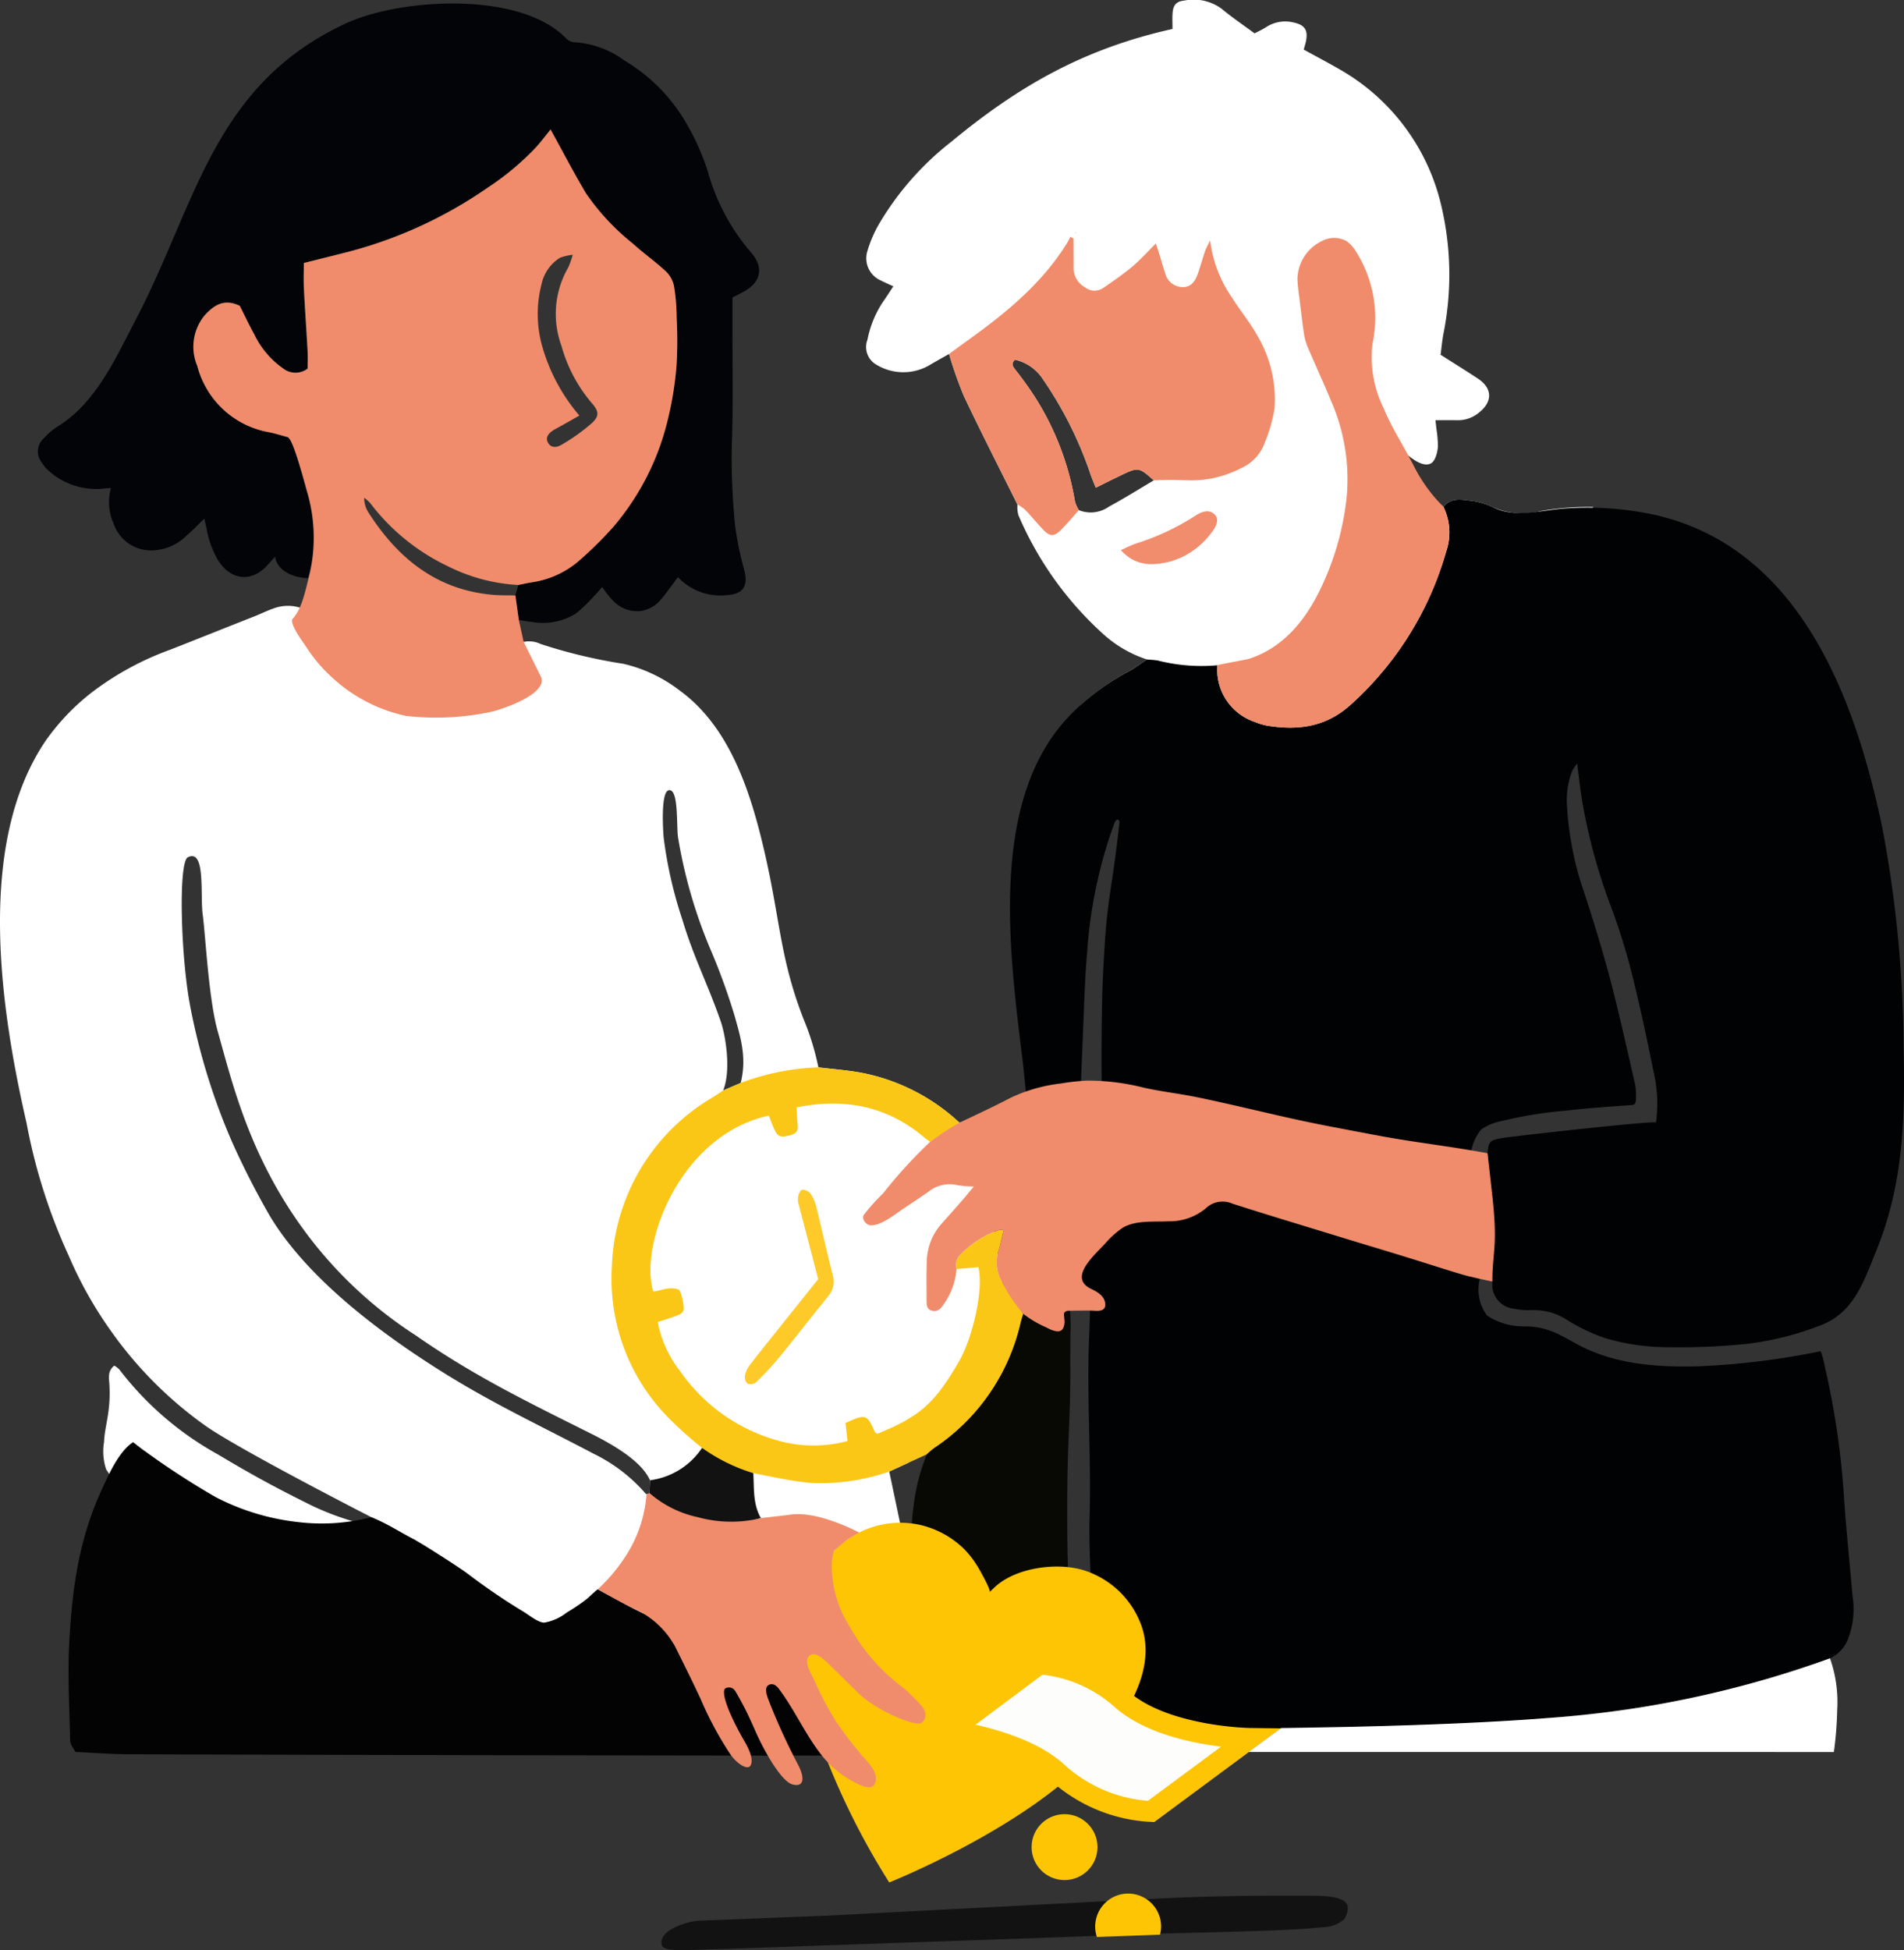 <svg xmlns="http://www.w3.org/2000/svg" viewBox="0 0 182.419 186.818"><rect x="0" y="0" width="182.419" height="186.818" fill="#333333" stroke="none"/><defs><style>.cls-1{fill:#fff;}.cls-2{fill:#010203;}.cls-3{fill:#020407;}.cls-4{fill:#f08c6b;}.cls-5{fill:#030304;}.cls-6{fill:#fbc716;}.cls-7{fill:#131213;}.cls-8{fill:#f18c6d;}.cls-9{fill:#1892d1;}.cls-10{fill:#080905;}.cls-11{fill:#fdca29;}.cls-12{fill:#fdc504;}.cls-13{fill:#fdfdfc;stroke:#fdc504;stroke-miterlimit:10;stroke-width:2px;}</style></defs><title>Innere_Mission_Header</title><g id="Spenden_Engagement"><path class="cls-1" d="M96.015,122.822C94.97,115.521,93.008,107.032,91.927,107.55a19.028,19.028,0,0,0-9.463-4.797c-1.338-.242-2.702-.342-4.054-.507A25.148,25.148,0,0,0,77.006,97.664c-2.305-5.904-2.23-9.488-3.785-16.167-1.293-5.554-3.256-11.794-8.047-15.311a14.092,14.092,0,0,0-5.447-2.598A49.484,49.484,0,0,1,51.781,61.684a2.505,2.505,0,0,0-1.609-.191c-.155-.701-19.845-2.609-21.078-3.157a3.957,3.957,0,0,0-2.977-.017c-.477.163-1.238.525-1.71.711-2.7,1.063-5.393,2.146-8.095,3.205a28.221,28.221,0,0,0-7.487,4.07A21.482,21.482,0,0,0,4.315,71.046C-2.311,80.943.034,96.632,2.544,107.581a54.173,54.173,0,0,0,4.023,12.673,38.473,38.473,0,0,0,4.209,7.45,38.009,38.009,0,0,0,8.977,8.923c2.917,2.041,13.643,7.61,16.823,9.218,1.085.549,2.155,1.129,3.231,1.694a4.52,4.52,0,0,1-2.525-.386c-1.177-.468-2.346-.959-3.518-1.441a25.784,25.784,0,0,1-4.104-1.591c-3.4-1.69-5.573-2.878-8.793-4.803a30.307,30.307,0,0,1-9.446-8.147,2.131,2.131,0,0,0-.471-.35c-.644.497-.511,1.163-.474,1.731.173,2.659-.444,3.977-.508,5.598a5.403,5.403,0,0,0,.206,2.616c.106.148.238.362.367.542-.553,1.891-1.074,3.792-1.665,5.671-.065.206-.128.413-.192.619,14.078,3.977,32.975,9.214,35.957,9.531,4.841.515,30.977-2.309,30.977-2.309l11.63-3.55-.107-5.22q-.417.096-.833.191-.555-2.639-1.11-5.278.91-.417,1.821-.834l-.017-.819,6.858-8.292S96.315,124.92,96.015,122.822ZM62.214,143.058q-.155.036-.311.073a15.634,15.634,0,0,0-5.048-3.882c-5.258-2.776-9.756-4.841-14.775-8.014-5.753-3.637-12.667-8.813-16.236-14.771a78.052,78.052,0,0,1-3.611-7.074A61.39,61.39,0,0,1,18.194,96.228c-.875-4.674-1.122-13.652-.192-14.111,1.717-.847,1.168,3.606,1.415,5.456.284,2.133.57,8.128,1.446,11.23,1.422,5.041,3.088,12.192,8.617,19.515a40.412,40.412,0,0,0,10.365,9.612c5.562,3.883,10.82,6.424,16.821,9.424,3.51,1.755,5.027,3.17,5.612,4.446Zm8.75-39.32q-.839.362-1.679.724c.783-1.946.237-5.273-.242-6.649-1.25-3.589-2.591-6.118-3.67-9.729a40.751,40.751,0,0,1-1.785-7.824c-.061-.627-.304-4.395.479-4.558.954-.199.733,3.207.887,4.464A47.149,47.149,0,0,0,68.194,91.239a61.237,61.237,0,0,1,2.174,6.029C71.013,99.535,71.549,101.387,70.964,103.737Z"/><path class="cls-1" d="M147.637,48.957a7.031,7.031,0,0,1-4.632-.381,6.67,6.67,0,0,0-2.192-.619c-.882-.109-1.845-.281-2.518.603a18.166,18.166,0,0,1-1.764-1.864c-.547-.759-1.826-2.204-1.841-3.228.1.001,1.515,1.434,2.424.909.413-.238.627-1.106.652-1.633a11.683,11.683,0,0,0-.145-1.664c-.027-.274-.061-.547-.092-.827.793,0,1.449-.012,2.104.003a3.14,3.14,0,0,0,2.109-.765c1.292-1.059,1.231-2.318-.162-3.235-1.144-.752-2.307-1.474-3.56-2.271.081-.616.143-1.269.253-1.913a28.723,28.723,0,0,0-.159-12.253,20.308,20.308,0,0,0-9.829-13.211c-1.099-.631-2.221-1.223-3.377-1.857.082-.307.178-.592.231-.885.186-1.018-.172-1.491-1.206-1.713a3.334,3.334,0,0,0-2.63.45c-.376.243-.792.427-1.105.594-1.107-.82-2.158-1.526-3.125-2.335a4.526,4.526,0,0,0-3.616-.806c-.76.076-1.057.425-1.115,1.205-.037.494-.007.992-.007,1.514C103.938,4.648,97.707,8.152,91.154,13.569a28.06,28.06,0,0,0-6.925,7.871,11.864,11.864,0,0,0-1.136,2.647,2.319,2.319,0,0,0,1.327,2.795c.347.184.713.334,1.17.546-.365.547-.66,1.016-.981,1.467a10.041,10.041,0,0,0-1.501,3.652,1.946,1.946,0,0,0,.869,2.394,4.972,4.972,0,0,0,4.965.102c.654-.391,1.324-.756,1.986-1.133a39.095,39.095,0,0,0,1.414,4.016c1.655,3.495,3.418,6.938,5.138,10.402a3.064,3.064,0,0,0,.089,1.016,32.592,32.592,0,0,0,8.037,11.311,11.588,11.588,0,0,0,4.279,2.516c-.588.389-1.149.831-1.771,1.158a22.162,22.162,0,0,0-4.611,3.256c6.498,4.599,17.332,10.967,24.245,8.109,6.809-2.815,17.999-17.389,24.919-27.126A25.772,25.772,0,0,0,147.637,48.957Zm-41.385-.426a3.04,3.04,0,0,1-2.89.339,3.17,3.17,0,0,1-.372-.827A26.87,26.87,0,0,0,99.31,38.279a31.152,31.152,0,0,0-2.026-2.849c-.218-.298-.462-.565-.043-.975a4.315,4.315,0,0,1,2.64,1.811,36.888,36.888,0,0,1,4.578,9.094c.135.422.319.827.527,1.357.845-.417,1.604-.799,2.37-1.167,1.707-.819,1.762-.808,3.186.467C109.114,46.86,107.709,47.742,106.252,48.53Z"/><path class="cls-2" d="M98.517,106.105c-.198-.826-.404-3.39-.506-4.228-1.269-10.364-3.448-25.461,4.724-33.58a22.354,22.354,0,0,1,5.38-3.968c.621-.327,1.182-.769,1.771-1.158.35.034.705.044,1.05.106a17.082,17.082,0,0,0,5.705.452,5.263,5.263,0,0,0,3.588,5.429,5.918,5.918,0,0,0,1.168.353c2.993.487,5.695.134,8.086-2.072a31.184,31.184,0,0,0,9.068-14.594,5.557,5.557,0,0,0-.254-4.284c.672-.884,1.636-.712,2.517-.603a6.672,6.672,0,0,1,2.192.619c2.228,1.14,4.745.253,7.107.121a30.485,30.485,0,0,1,8.416.619c13.853,3.132,19.188,17.46,21.796,29.901a115.46,115.46,0,0,1,2.053,21.061c.156,6.772.001,13.095-2.595,19.484-1.246,3.066-2.183,6.024-5.434,7.226a28.81,28.81,0,0,1-7.067,1.754,62.684,62.684,0,0,1-7.426.308,20.866,20.866,0,0,1-6.096-.88,17.498,17.498,0,0,1-3.565-1.69,5.767,5.767,0,0,0-3.464-.977,6.876,6.876,0,0,1-1.666-.137,2.315,2.315,0,0,1-2.09-2.104c.009-2.906-.293-6.374-.357-9.278a31.479,31.479,0,0,0-.098-3.512c.1-1.116.216-1.242,1.315-1.44,1.046-.188,14.859-1.727,14.823-1.5a13.384,13.384,0,0,0-.226-4.835c-.63-3.141-1.296-6.278-2.073-9.385a62.855,62.855,0,0,0-1.938-6.259,54.45,54.45,0,0,1-2.903-10.718c-.142-.964-.249-1.932-.409-3.193a4.744,4.744,0,0,0-.479.709,7.732,7.732,0,0,0-.503,3.293,31.508,31.508,0,0,0,1.268,7.198c1.288,3.857,2.48,7.74,3.441,11.69.624,2.567,1.206,5.144,1.791,7.72a4.888,4.888,0,0,1,.116,1.2c-.011.411.054.871-.37.9-1.984.139-4.426.315-6.426.547a39.861,39.861,0,0,0-6.053.984,5.083,5.083,0,0,0-1.98.812,4.42,4.42,0,0,0-.995,2.39s-1.403-.323-2.129-.453c-.747-.134-1.475-.372-2.221-.514-3.634-.691-7.284-1.303-10.903-2.062-5.259-1.102-10.328-.768-15.656-1.546-1.403-.205-2.979-.062-4.374-.326-.148-.246-.133-8.959.049-12.495.409-7.938.676-6.451,1.562-14.327.013-.12.014-.267-.091-.328-.155-.089-.311.113-.377.279a44.888,44.888,0,0,0-2.619,12.366c-.196,2.117-.293,5.097-.38,7.221-.03.727-.206,4.99-.256,6.353C103.525,104.756,99.965,105.849,98.517,106.105Z"/><path class="cls-2" d="M175.329,158.854c-2.946,1.444-13.203,3.994-17.987,4.691-7.171,1.046-15.443,1.737-31.341,1.912-3.951.043-6.537.841-13.764-1.161-1.094-.303-4.572-1.542-5.377-2.422-1.989-2.175-2.389-6.96-2.389-11.44-.062-1.419-.123-3.617-.08-5.033.178-5.881-.299-11.759-.027-17.638.033-.709.05-1.638.075-2.347.51-.204,1.312.354,1.452-.54a2.429,2.429,0,0,0-1.339-1.401c-1.196-.566-2.136-.657-1.616-1.822.162-.362-.077-1.342.189-1.635.786-.864,1.82-1.973,2.606-2.838.502-.553,1.983-2.038,2.757-2.066,1.068-.038,2.41.054,3.478-.001,1.298-.066,2.559,1.564,3.514.677a2.34,2.34,0,0,1,2.63-.48c3.383,1.084,6.787,2.105,10.183,3.148,4.076,1.251,8.159,2.484,12.225,3.766.649.205.846-.424,1.264.281a4.091,4.091,0,0,0,.71,3.527,6.276,6.276,0,0,0,3.452,1.028c2.075-.03,3.269.654,4.987,1.614,3.588,2.005,7.762,2.336,12,2.201a73.369,73.369,0,0,0,11.5-1.438,7.375,7.375,0,0,1,.401,1.466,77.204,77.204,0,0,1,1.836,12.52c.218,3.149.544,6.291.816,9.437a7.873,7.873,0,0,1-.446,4.183A3.321,3.321,0,0,1,175.329,158.854Z"/><path class="cls-3" d="M29.502,55.372c-1.224,0-2.946-.607-3.145-2.044-.18.2-.443.484-.698.774-1.509,1.715-3.537,1.525-4.769-.441a8.987,8.987,0,0,1-1.091-2.984c-.061-.288-.128-.574-.222-.996-.619.596-1.139,1.144-1.709,1.634a4.877,4.877,0,0,1-3.284,1.41,3.777,3.777,0,0,1-3.7-2.575,5.021,5.021,0,0,1-.253-3.403c-.252.019-.478.022-.7.056a6.777,6.777,0,0,1-5.435-1.865,2.682,2.682,0,0,1-.463-.604,1.663,1.663,0,0,1,.165-2.342,6.2,6.2,0,0,1,1.264-1.101c3.732-2.262,5.629-6.607,7.573-10.324,5.768-11.029,7.38-22.428,20.09-28.318C38.358-.178,49.847-.888,54.249,3.688a1.236,1.236,0,0,0,.79.358,9.081,9.081,0,0,1,4.794,1.755,16.631,16.631,0,0,1,5.758,5.734,22.688,22.688,0,0,1,2.238,4.94,20.029,20.029,0,0,0,4.136,7.721c1.243,1.43.951,2.836-.712,3.744-.353.193-.714.37-1.075.556,0,1.139.001,2.24-0,3.341-.005,3.355.06,6.713-.04,10.066a62.462,62.462,0,0,0,.311,8.619A33.081,33.081,0,0,0,71.325,54.686c.362,1.493-.161,2.239-1.698,2.322a5.539,5.539,0,0,1-4.671-1.724c-.625.821-1.146,1.599-1.765,2.29a3.061,3.061,0,0,1-1.859.964,3.178,3.178,0,0,1-2.71-1.123A9.369,9.369,0,0,1,57.696,56.23c-.271.303-.514.6-.783.871a15.137,15.137,0,0,1-1.757,1.689,6.034,6.034,0,0,1-4.242.78c-.404-.035-.803-.118-1.205-.179l-.333-2.352.285-1.001c.398-.081.794-.171,1.194-.241A8.862,8.862,0,0,0,55.276,53.888a36.309,36.309,0,0,0,3.485-3.416A24.626,24.626,0,0,0,64.008,40.085a32.371,32.371,0,0,0,.81-5.105,40.568,40.568,0,0,0,.008-4.569,19.492,19.492,0,0,0-.254-3.031,2.751,2.751,0,0,0-.805-1.412c-1.006-.931-2.141-1.724-3.152-2.65a22.312,22.312,0,0,1-4.465-4.785C54.963,16.536,53.891,14.47,52.751,12.401c-.421.518-.874,1.119-1.372,1.681a25.919,25.919,0,0,1-4.671,3.906A42.072,42.072,0,0,1,32.74,24.282c-1.171.298-2.345.587-3.63.909,0,.848-.034,1.66.007,2.469.1,1.982.243,3.962.351,5.943.032.594.005,1.191.005,1.708a1.924,1.924,0,0,1-2.381-.042,8.404,8.404,0,0,1-2.726-3.234c-.514-.931-.967-1.896-1.395-2.742-1.457-.7-2.416-.111-3.323.87a4.715,4.715,0,0,0-.746,4.897,8.654,8.654,0,0,0,6.903,6.351c.54.107,1.067.279,1.759.464a12.252,12.252,0,0,1,1.912,2.86,27.755,27.755,0,0,1,.684,3.42,12.33,12.33,0,0,1-.04,3.864A14.068,14.068,0,0,1,29.502,55.372Z"/><path class="cls-4" d="M49.376,57.04l.333,2.352.463,2.102,1.653,3.33c.54,1.088-1.446,2.386-4.476,3.298a25.258,25.258,0,0,1-8.449.457,14.996,14.996,0,0,1-7.017-3.623A14.467,14.467,0,0,1,29.356,62c-.254-.398-1.712-2.305-1.308-2.738.844-.903,1.195-2.606,1.493-3.773a15.583,15.583,0,0,0-.156-8.498c-.187-.641-1.308-4.978-1.821-5.115-.692-.184-1.219-.357-1.759-.464A8.654,8.654,0,0,1,18.902,35.061,4.715,4.715,0,0,1,19.648,30.164c.907-.981,1.866-1.57,3.323-.87.428.846.881,1.81,1.395,2.742a8.404,8.404,0,0,0,2.726,3.234,1.924,1.924,0,0,0,2.381.042c0-.517.027-1.114-.005-1.708-.108-1.982-.251-3.961-.351-5.943-.041-.808-.007-1.621-.007-2.469,1.285-.322,2.459-.611,3.63-.909a42.072,42.072,0,0,0,13.967-6.294,25.919,25.919,0,0,0,4.671-3.906c.498-.562.952-1.163,1.372-1.681C53.891,14.47,54.963,16.536,56.151,18.533a22.312,22.312,0,0,0,4.465,4.785c1.012.926,2.146,1.718,3.152,2.65a2.751,2.751,0,0,1,.805,1.412,19.492,19.492,0,0,1,.254,3.031,40.568,40.568,0,0,1-.008,4.569,32.371,32.371,0,0,1-.81,5.105,24.626,24.626,0,0,1-5.247,10.388A36.309,36.309,0,0,1,55.276,53.888a8.862,8.862,0,0,1-4.421,1.91c-.4.07-.796.16-1.194.241a17.023,17.023,0,0,1-6.709-1.777,20.229,20.229,0,0,1-7.499-6.09,3.649,3.649,0,0,0-.564-.492,2.643,2.643,0,0,0,.38,1.364c2.814,4.414,6.54,7.47,11.971,7.938C47.948,57.043,48.664,57.022,49.376,57.04ZM54.869,24.409a5.002,5.002,0,0,0-1.229.289,3.973,3.973,0,0,0-1.766,2.571,11.34,11.34,0,0,0,.028,5.731,17.514,17.514,0,0,0,3.609,6.809c-.809.455-1.548.883-2.299,1.289-.703.381-.966.827-.723,1.286.229.432.695.592,1.332.21a18.146,18.146,0,0,0,2.836-2.021c.789-.71.74-1.166.035-1.966a14.363,14.363,0,0,1-2.902-5.484A8.891,8.891,0,0,1,54.446,25.615,7.942,7.942,0,0,0,54.869,24.409Z"/><path class="cls-5" d="M39.807,147.539s.656.382.995.594c1.314.824,2.629,1.648,3.899,2.538a61.06,61.06,0,0,0,5.331,3.647c.526.291,1.501,1.126,2.109,1.12a4.777,4.777,0,0,0,2.152-.963,17.699,17.699,0,0,0,1.935-1.314c.182-.138.603-.579,1.039-.917,1.509.805,2.991,1.668,4.536,2.396a5.438,5.438,0,0,1,2.61,2.638c.901,1.812,10.531,1.515,11.389,3.348a56.888,56.888,0,0,0,3.894,7.538c-4.321.027-18.391-.008-22.712-.014q-22.298-.03-44.596-.103c-1.721-.006-3.442-.143-5.162-.22-.175-.353-.494-.703-.502-1.06-.074-3.19-.261-6.392-.083-9.571.285-5.109.924-9.77,3.144-14.578.653-1.414,1.598-3.562,2.963-4.467.412.312.801.637,1.219.919a75.296,75.296,0,0,0,6.689,4.339,22.443,22.443,0,0,0,7.913,2.397,18.97,18.97,0,0,0,5.194-.092c1.217-.208,1.811-.369,1.811-.369C37.135,145.934,38.816,147.076,39.807,147.539Z"/><path class="cls-4" d="M116.64,63.728c0-.053,2.778-.536,3.037-.621,3.165-1.029,5.254-3.517,6.702-6.421a26.724,26.724,0,0,0,2.642-9.059,18.659,18.659,0,0,0-1.506-9.247c-.717-1.741-1.514-3.449-2.247-5.183a5.39,5.39,0,0,1-.349-1.306c-.17-1.153-.301-2.311-.442-3.467a16.047,16.047,0,0,1-.171-1.665,4.115,4.115,0,0,1,2.365-3.68,2.427,2.427,0,0,1,2.349.026,3.163,3.163,0,0,1,.846.916,11.864,11.864,0,0,1,1.628,8.921,11.069,11.069,0,0,0,1.082,6.19c.861,2.036,1.631,3.081,2.889,5.519a15.221,15.221,0,0,0,2.832,3.909,5.557,5.557,0,0,1,.254,4.284,31.184,31.184,0,0,1-9.068,14.594c-2.39,2.206-5.093,2.56-8.086,2.072a5.918,5.918,0,0,1-1.168-.353A5.263,5.263,0,0,1,116.64,63.728Z"/><path class="cls-6" d="M91.644,121.562a1.386,1.386,0,0,1,.408-1.406,9.154,9.154,0,0,1,3.692-2.335,2.048,2.048,0,0,1,.415.024c-.155.639-.291,1.266-.46,1.884a3.756,3.756,0,0,0,.317,3.094c.64,1.032,1.347,2.022,2.026,3.03-.085.293-.182.583-.252.879a19.689,19.689,0,0,1-8.294,11.996,8.848,8.848,0,0,0-.689.583l-3.609,1.654a19.922,19.922,0,0,1-7.639,1.081c-1.808-.178-3.596-.581-5.385-.928a10.216,10.216,0,0,1-4.908-2.419,36.939,36.939,0,0,1-3.292-2.956,18.941,18.941,0,0,1-5.354-14.349,19.54,19.54,0,0,1,9.655-16.271c.341-.214.674-.441,1.011-.661l1.679-.724a23.395,23.395,0,0,1,7.445-1.491c1.352.165,2.716.265,4.054.507a19.029,19.029,0,0,1,9.463,4.796L89.119,109.38c-.203-.151-.415-.292-.609-.454-3.56-2.995-7.628-3.762-12.195-2.845.033.538.045.988.091,1.435.089.867-.047,1.079-.861,1.274-.81.194-1.089.054-1.413-.726-.168-.404-.324-.813-.475-1.195-8.547,1.849-12.462,12.445-11.064,16.861.809-.121,1.637-.53,2.478-.167a3.361,3.361,0,0,1,.2.452,8.524,8.524,0,0,1,.198.893c.108.697.003.885-.684,1.143-.565.212-1.145.386-1.767.594a10.954,10.954,0,0,0,2.145,4.703,16.888,16.888,0,0,0,9.115,6.576,12.532,12.532,0,0,0,6.918.116l-.192-1.723c1.935-.89,2.068-.846,2.807.845.035.081.149.127.227.189,4.215-1.684,5.6-3.06,7.876-6.995,1.194-2.065,2.378-6.77,1.817-8.972Z"/><path class="cls-7" d="M129.123,182.629c-.175-1.006-2.299-1.023-3.503-1.029-4.843-.025-9.438.013-14.272.252q-4.496.222-8.991.456-5.428.279-10.855.562-4.539.236-9.078.472c-1.215.063-2.431.141-3.647.186-3.92.143-7.838.313-11.758.459-1.151.043-4.006.909-3.612,2.341.089.324.575.394.879.436a9.973,9.973,0,0,0,1.679.04c3.716-.118,7.432-.231,11.147-.377,1.981-.078,31.062-1.065,33.042-1.177,3.763-.089,7.526-.181,11.288-.309,1.775-.06,3.552-.155,5.319-.328a3.151,3.151,0,0,0,2.005-.744A1.912,1.912,0,0,0,129.123,182.629Z"/><path class="cls-7" d="M62.215,143.058l.063-1.258a7.098,7.098,0,0,0,4.987-3.101,16.984,16.984,0,0,0,4.908,2.419c.083,1.463-.046,2.961.725,4.308-2.038.541-4.13,1.906-6.168,1.12C65.122,145.926,63.536,144.241,62.215,143.058Z"/><path class="cls-4" d="M120.527,32.264c-.693-1.293-1.66-2.435-2.444-3.683a12.281,12.281,0,0,1-2.141-5.542,10.04,10.04,0,0,0-.474.975c-.23.673-.421,1.359-.646,2.034-.251.755-.604,1.473-1.532,1.459a1.758,1.758,0,0,1-1.663-1.351c-.182-.527-.323-1.068-.488-1.602-.114-.369-.238-.736-.398-1.231-.812.806-1.486,1.571-2.259,2.217-.893.747-1.859,1.409-2.819,2.071a1.459,1.459,0,0,1-1.718-.097A2.093,2.093,0,0,1,102.857,25.626c.011-.458-.001-.916-.002-1.375-.001-.47,0-.94,0-1.409l-.308-.162c-.09.178-.169.363-.273.533-2.393,3.906-5.851,6.731-9.506,9.356-.616.443-1.227.893-1.84,1.34a39.209,39.209,0,0,0,1.414,4.016c1.655,3.495,3.418,6.938,5.138,10.402a4.117,4.117,0,0,1,.734.499c.596.624,1.139,1.298,1.736,1.92.629.655,1.03.676,1.673.041.613-.606,1.162-1.277,1.739-1.919h0c-.032-.069-.069-.137-.107-.205a1.849,1.849,0,0,1-.265-.622A26.87,26.87,0,0,0,99.31,38.279a31.152,31.152,0,0,0-2.026-2.849c-.218-.298-.462-.565-.043-.975a4.315,4.315,0,0,1,2.64,1.811,36.888,36.888,0,0,1,4.578,9.094c.135.422.319.827.527,1.357.845-.417,1.604-.799,2.37-1.167,1.707-.819,1.762-.808,3.186.467a30.238,30.238,0,0,1,3.047-.015,10.323,10.323,0,0,0,5.299-1.146,4.255,4.255,0,0,0,2.312-2.52,14.186,14.186,0,0,0,.911-3.22A11.929,11.929,0,0,0,120.527,32.264Z"/><path class="cls-8" d="M107.39,52.697c.58-.256.975-.468,1.395-.611a23.644,23.644,0,0,0,5.653-2.629c.9-.605,1.509-.599,1.947-.162.407.406.267,1.045-.441,1.89A7.433,7.433,0,0,1,112.082,53.798C110.512,54.177,108.828,54.307,107.39,52.697Z"/><path class="cls-9" d="M135.354,44.167l-.3-.7Z"/><polygon class="cls-8" points="103.059 22.215 103.078 22.315 103.011 22.305 103.059 22.215"/><path class="cls-10" d="M102.519,125.56a18.623,18.623,0,0,1,.033,2.34c-.004.969-.013,1.939-.009,2.908.022,4.643-.197,6.169-.272,10.694-.04,2.443-.028,4.888.008,7.331.009.641.188,5.424.293,6.063-.761.651-1.037,1.505-1.89,2.236-2.166,2.21-5.623,1.611-5.708,1.276-.817-1.137.297-5.965-2.354-7.596-1.334-.821-1.855-2.284-3.225-2.902-.366-.165-1.629-1.963-2.029-1.908a13.983,13.983,0,0,1,.15-1.634,18.86,18.86,0,0,1,1.288-5.055,8.848,8.848,0,0,1,.689-.583A19.689,19.689,0,0,0,97.788,126.732c.071-.296.168-.586.252-.879.741.44,1.467.907,2.226,1.312,1.015.542,1.217.426,1.532-.736C101.85,126.237,101.602,125.089,102.519,125.56Z"/><path class="cls-11" d="M78.39,122.532c-.626-2.398-1.264-4.844-1.904-7.289a1.504,1.504,0,0,1,.215-1.181c.186-.223.758.024.914.229a3.839,3.839,0,0,1,.607,1.374c.539,2.161,1.006,4.34,1.569,6.495a2.125,2.125,0,0,1-.43,1.983c-.436.56-.886,1.108-1.329,1.662-1.172,1.467-2.323,2.951-3.522,4.396a27.279,27.279,0,0,1-2.075,2.209.869.869,0,0,1-.807.141.886.886,0,0,1-.258-.773,2.677,2.677,0,0,1,.507-1.074C73.468,128.666,77.786,123.293,78.39,122.532Z"/><path class="cls-4" d="M139.878,122.023c-1.304-.389-2.282-.708-2.932-.913-4.067-1.282-4.58-1.402-8.656-2.653-3.396-1.043-6.8-2.064-10.183-3.148a2.34,2.34,0,0,0-2.63.48,5.411,5.411,0,0,1-3.538,1.204c-1.392.071-3.199-.124-4.415.646a8.647,8.647,0,0,0-1.641,1.486c-1.091,1.173-3.557,3.296-1.334,4.348.627.297,1.27.688,1.339,1.401.087.901-.915.668-1.452.668-.662,0-1.321.012-1.982.018a.586.586,0,0,0-.465.157c-.123.159.034.678,0,1.018-.099.985-.709.973-1.724.43a9.804,9.804,0,0,1-2.226-1.312,14.277,14.277,0,0,1-2.026-3.03,3.756,3.756,0,0,1-.317-3.094c.169-.618.305-1.244.46-1.884a2.048,2.048,0,0,0-.415-.024,9.154,9.154,0,0,0-3.692,2.335,1.386,1.386,0,0,0-.408,1.406,6.684,6.684,0,0,1-1.241,3.399c-.273.423-.585.726-1.113.593-.512-.129-.513-.575-.514-.986-.002-1.223-.022-2.446.02-3.667a5.584,5.584,0,0,1,1.381-3.635c.643-.723,1.288-1.444,1.924-2.173.355-.407.695-.827,1.201-1.431a10.908,10.908,0,0,1-1.566-.128,3.196,3.196,0,0,0-2.732.594c-.873.612-1.768,1.194-2.65,1.794-.59.4-2.123,1.621-3.036,1.436-.401-.081-.761-.626-.566-.962a18.615,18.615,0,0,1,1.845-2.065,46.08,46.08,0,0,1,4.522-4.951,26.851,26.851,0,0,1,2.808-1.83c1.634-.783,3.285-1.541,4.884-2.382a15.407,15.407,0,0,1,4.837-1.379,20.944,20.944,0,0,1,2.473-.272,21.727,21.727,0,0,1,5.486.679c1.707.379,3.472.575,5.197.932,3.633.751,7.229,1.674,10.861,2.43,1.236.257,2.481.487,6.115,1.178,3.566.678,7.177,1.069,10.738,1.736.161,1.357.309,2.72.46,4.072.544,4.886.011,5.309.002,8.215C142.779,122.722,141.04,122.37,139.878,122.023Z"/><path class="cls-12" d="M109.3,155.576a8.604,8.604,0,0,0-5.576-5.187c-2.484-.725-6.327-.242-8.347,1.588-.168.152-.331.312-.563.528.156-.145-.863-1.953-.997-2.185a10.415,10.415,0,0,0-.595-.922,8.686,8.686,0,0,0-.911-1.069,8.888,8.888,0,0,0-4.185-2.258,8.779,8.779,0,0,0-7.408,1.769c-4.515,3.57-5.071,8.949-3.769,14.022a70.286,70.286,0,0,0,8.247,18.466s12.369-4.94,18.873-11.62C107.604,165.077,111.011,160.054,109.3,155.576Z"/><path class="cls-4" d="M79.909,148.538a5.868,5.868,0,0,0-.213,1.111,10.944,10.944,0,0,0,1.713,6.171,18.321,18.321,0,0,0,5.076,5.816,15.188,15.188,0,0,1,1.644,1.592c.474.48.831,1.186.212,1.776-.534.509-4.383-1.145-6.086-2.804-.984-.959-1.959-1.928-2.944-2.885-.392-.381-1.2-1.124-1.719-.739-.727.541.217,1.855.518,2.593a29.803,29.803,0,0,0,1.977,3.719,34.444,34.444,0,0,0,2.196,2.905c.65.891,1.838,1.748,1.605,2.864-.177.851-1.05.534-1.64.261a9.751,9.751,0,0,1-3.742-3.058c-1.461-1.949-2.373-4.035-3.82-5.995-.12-.162-.483-.697-.996-.475-.539.233-.201,1.087.001,1.607a60.004,60.004,0,0,0,2.807,6.121c.558,1.093.612,2.114-.55,1.827-.882-.217-2.074-2.16-2.782-3.484-.689-1.288-.92-1.994-1.598-3.392-.263-.543-.81-1.567-1.127-2.08a.703.703,0,0,0-.926-.265c-.454.255.252,1.952.395,2.3a26.915,26.915,0,0,0,1.492,2.903c.714,1.274.686,1.915.49,2.219-.283.439-1.263-.173-1.905-1.075a33.351,33.351,0,0,1-2.87-5.342c-.858-1.833-1.564-3.244-2.465-5.057a8.464,8.464,0,0,0-3.305-3.276c-1.546-.727-3.402-1.785-4.08-2.151a16.215,16.215,0,0,0,2.591-3.048,12.583,12.583,0,0,0,2.086-6.072l.311-.073a10.353,10.353,0,0,0,4.591,2.282,12.117,12.117,0,0,0,6.092.086c.953-.112,1.908-.212,2.859-.337,2.683-.352,6.527,1.732,6.527,1.732a12.086,12.086,0,0,0-1.219.735C80.657,147.906,80.271,148.248,79.909,148.538Z"/><circle class="cls-12" cx="101.991" cy="176.943" r="3.157"/><path class="cls-13" d="M91.03,165.787l8.549-6.388a13.351,13.351,0,0,1,7.82,3.327c4.117,3.7,12.337,3.803,12.337,3.803l-9.452,6.996a14.428,14.428,0,0,1-8.857-3.629C98.038,166.655,91.03,165.787,91.03,165.787Z"/><path class="cls-12" d="M105.101,185.552l6.036-.223a3.104,3.104,0,0,0-.025-1.682,3.157,3.157,0,1,0-6.051,1.805C105.073,185.487,105.09,185.518,105.101,185.552Z"/><path class="cls-1" d="M175.7,167.833a35.239,35.239,0,0,0,.321-4.033,12.614,12.614,0,0,0-.693-4.946,99.79,99.79,0,0,1-26.965,5.718c-10.598.838-25.62.962-25.62.962l-3.111,2.298Z"/></g></svg>